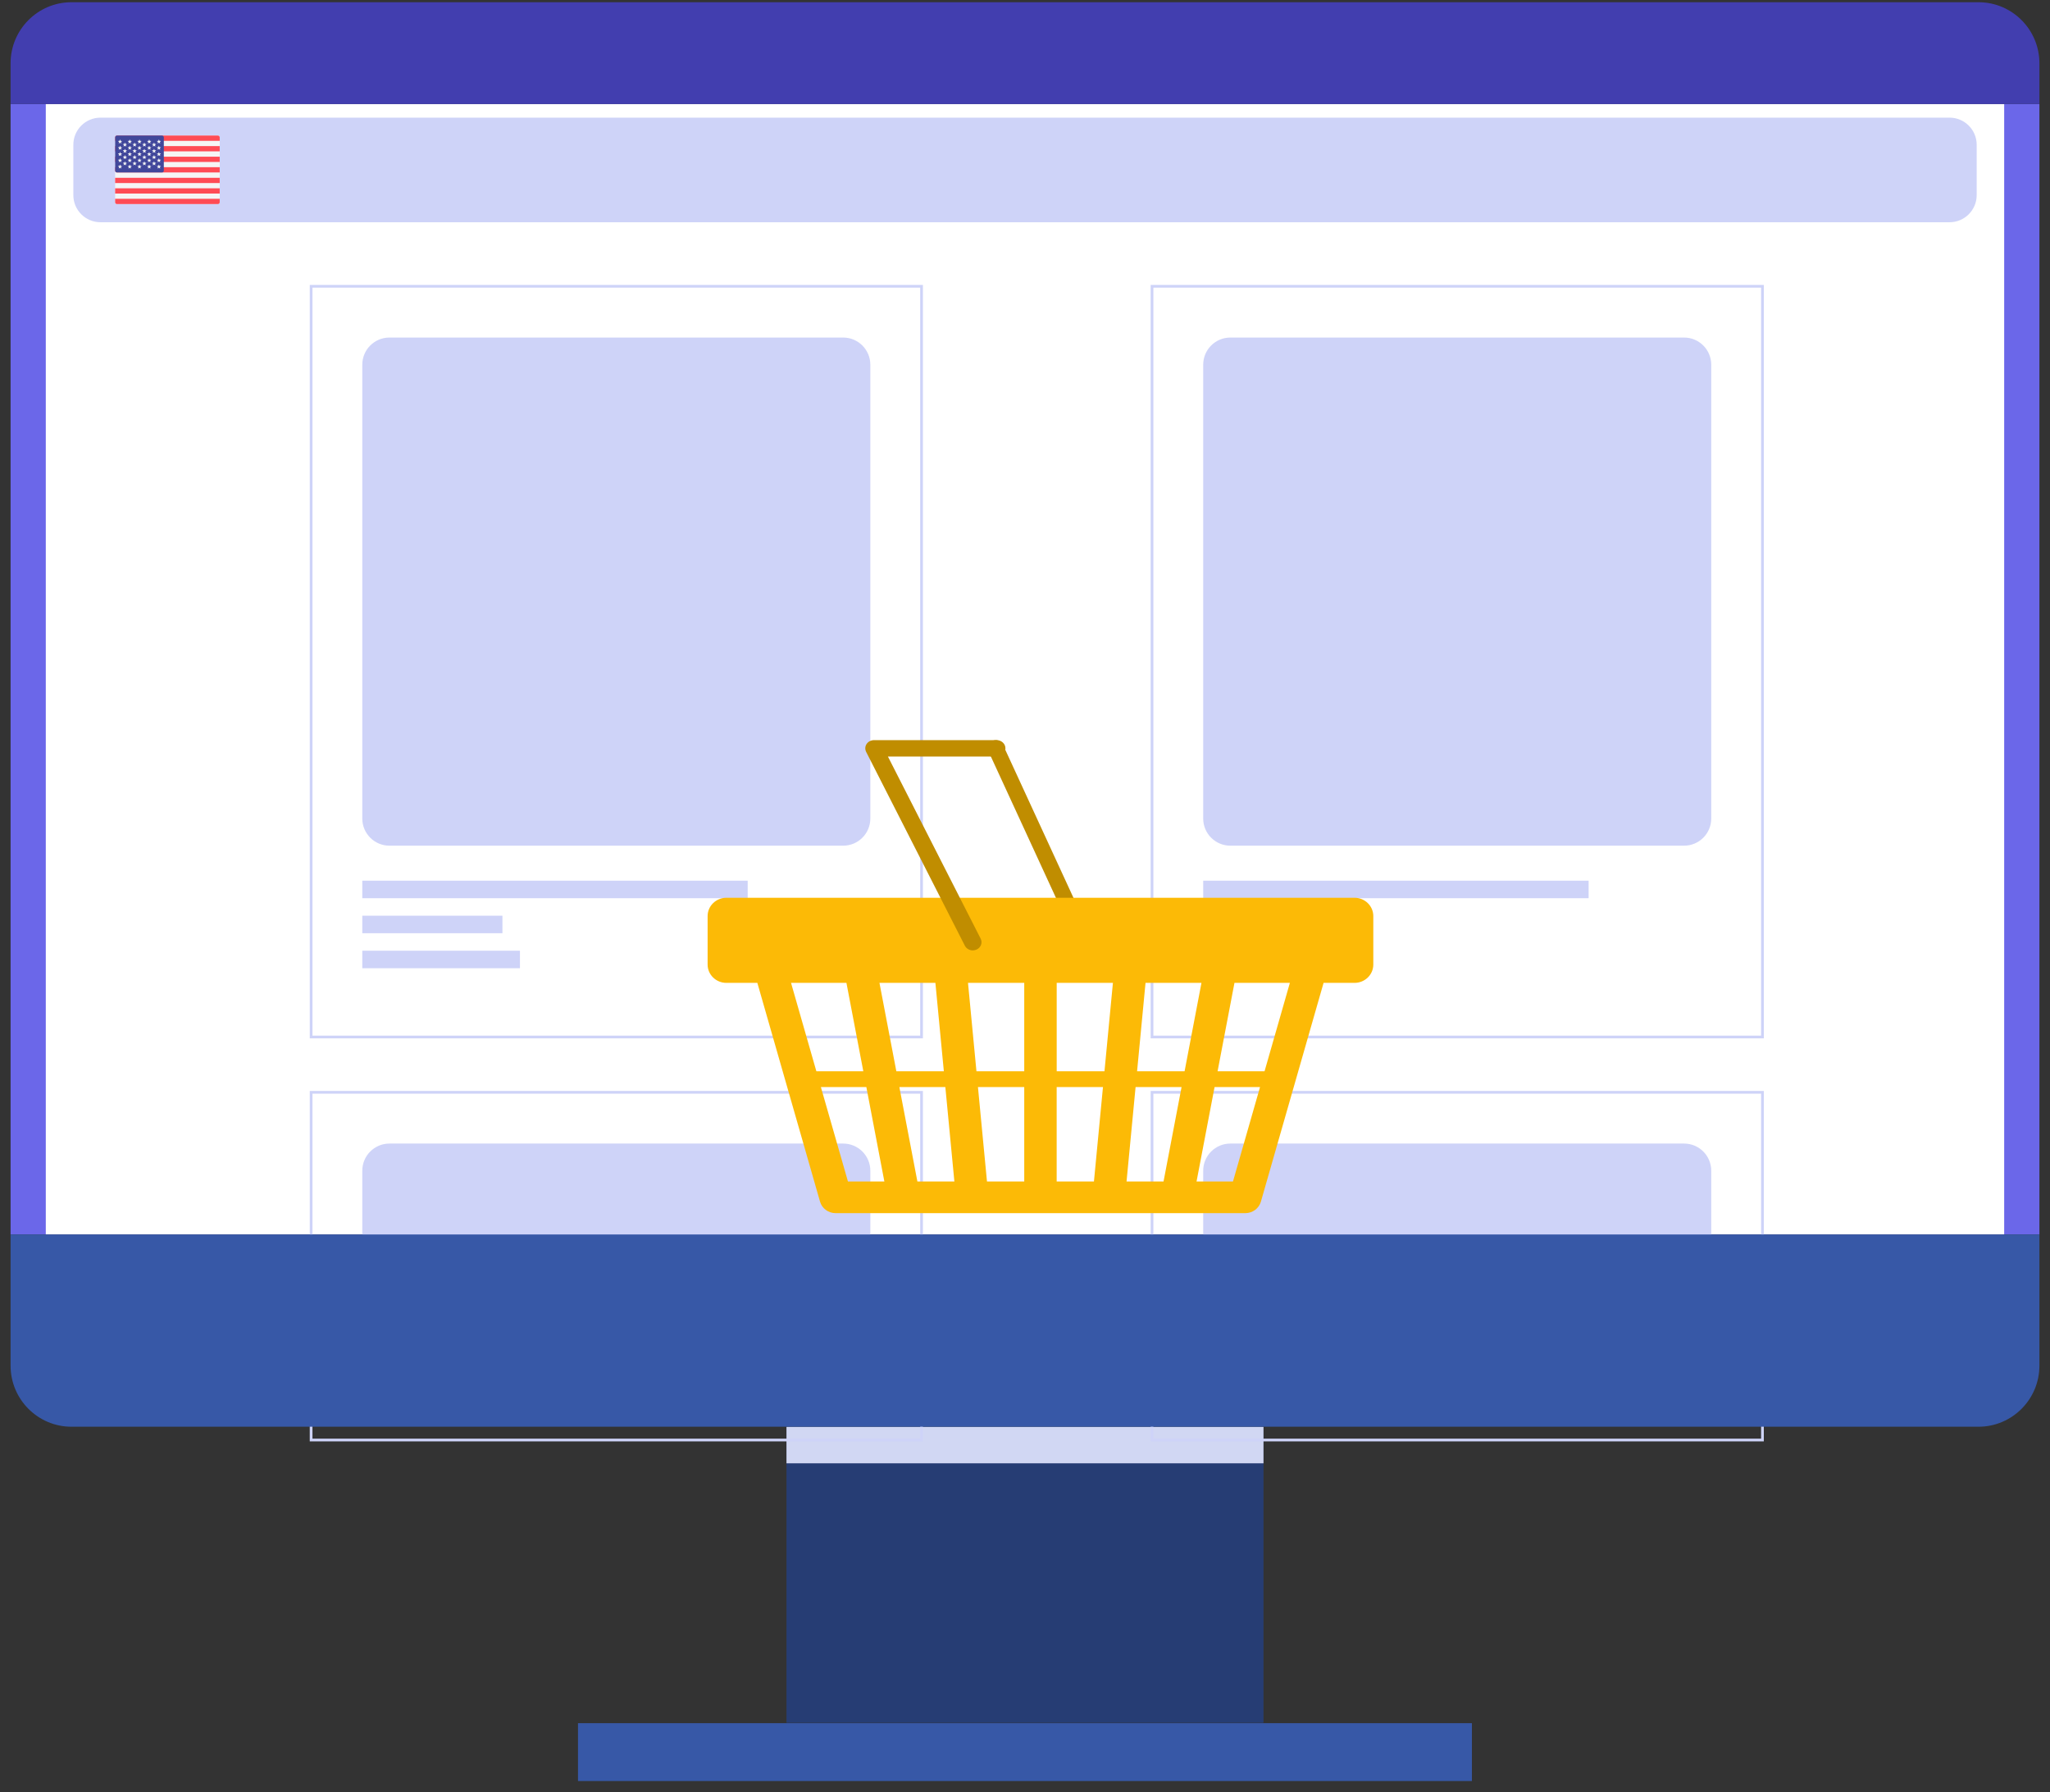 <svg width="151" height="132" viewBox="0 0 151 132" fill="none" xmlns="http://www.w3.org/2000/svg">
<rect x="0" y="0" width="151" height="132" fill="#333333" stroke="none"/>
<path d="M93.067 105.078H57.931V126.88H93.067V105.078Z" fill="#263D74"/>
<g style="mix-blend-mode:multiply">
<path d="M93.067 105.078H57.931V107.767H93.067V105.078Z" fill="#D1D7F3"/>
</g>
<path d="M108.419 126.906H42.575V131.166H108.419V126.906Z" fill="#3758A7"/>
<path d="M144.761 100.574C144.761 100.036 145.195 99.602 145.731 99.602C146.267 99.602 146.7 100.036 146.7 100.574C146.7 101.111 146.267 101.546 145.731 101.546C145.195 101.546 144.761 101.111 144.761 100.574Z" fill="#6B67E9"/>
<path d="M140.778 100.574C140.778 100.036 141.212 99.602 141.748 99.602C142.284 99.602 142.717 100.036 142.717 100.574C142.717 101.111 142.284 101.546 141.748 101.546C141.212 101.546 140.778 101.111 140.778 100.574Z" fill="#6B67E9"/>
<path d="M150.22 7.664H0.779V90.917H150.22V7.664Z" fill="#6B67E9"/>
<path d="M147.625 7.664H3.373V90.917H147.625V7.664Z" fill="white"/>
<path d="M143.6 16.367H7.402C6.297 16.367 5.402 15.472 5.402 14.367V10.664C5.402 9.559 6.297 8.664 7.402 8.664H143.6C144.704 8.664 145.6 9.559 145.6 10.664V14.367C145.6 15.472 144.704 16.367 143.6 16.367Z" fill="#CED3F8"/>
<g clip-path="url(#clip0_4434_36995)">
<path d="M16.051 15.031H8.614C8.54 15.031 8.481 14.972 8.481 14.899V10.117C8.481 10.044 8.54 9.984 8.614 9.984H16.051C16.125 9.984 16.184 10.044 16.184 10.117V14.899C16.184 14.972 16.125 15.031 16.051 15.031Z" fill="#F5F5F5"/>
<path d="M16.184 10.373H8.481V10.117C8.481 10.044 8.54 9.984 8.614 9.984H16.051C16.125 9.984 16.184 10.044 16.184 10.117L16.184 10.373Z" fill="#FF4B55"/>
<path d="M16.184 11.539H8.481V11.927H16.184V11.539Z" fill="#FF4B55"/>
<path d="M16.184 10.758H8.481V11.146H16.184V10.758Z" fill="#FF4B55"/>
<path d="M16.184 12.701H8.614C8.54 12.701 8.481 12.641 8.481 12.568V12.312H16.184V12.701Z" fill="#FF4B55"/>
<path d="M16.184 13.867H8.481V14.255H16.184V13.867Z" fill="#FF4B55"/>
<path d="M16.051 15.029H8.614C8.54 15.029 8.481 14.969 8.481 14.896V14.641H16.184V14.896C16.184 14.969 16.125 15.029 16.051 15.029Z" fill="#FF4B55"/>
<path d="M16.184 13.094H8.481V13.482H16.184V13.094Z" fill="#FF4B55"/>
<path d="M11.934 9.984H8.614C8.54 9.984 8.481 10.044 8.481 10.117V12.569C8.481 12.642 8.54 12.702 8.614 12.702H11.934C12.008 12.702 12.067 12.642 12.067 12.569V10.117C12.067 10.044 12.007 9.984 11.934 9.984Z" fill="#41479B"/>
<path d="M8.854 10.29L8.883 10.378L8.976 10.379C8.988 10.379 8.993 10.394 8.984 10.401L8.909 10.457L8.937 10.545C8.94 10.557 8.927 10.566 8.918 10.559L8.842 10.505L8.766 10.559C8.757 10.566 8.744 10.557 8.747 10.545L8.775 10.457L8.7 10.401C8.691 10.394 8.696 10.379 8.708 10.379L8.801 10.378L8.83 10.29C8.834 10.278 8.85 10.278 8.854 10.29Z" fill="#F5F5F5"/>
<path d="M8.854 10.751L8.883 10.839L8.976 10.84C8.988 10.84 8.993 10.855 8.984 10.862L8.909 10.917L8.937 11.006C8.94 11.018 8.927 11.027 8.918 11.02L8.842 10.966L8.766 11.02C8.757 11.027 8.744 11.018 8.747 11.006L8.775 10.917L8.7 10.862C8.691 10.855 8.696 10.84 8.708 10.84L8.801 10.839L8.83 10.751C8.834 10.739 8.85 10.739 8.854 10.751Z" fill="#F5F5F5"/>
<path d="M8.854 11.212L8.883 11.3L8.976 11.3C8.988 11.301 8.993 11.316 8.984 11.323L8.909 11.378L8.937 11.467C8.94 11.478 8.927 11.488 8.918 11.481L8.842 11.427L8.766 11.481C8.757 11.488 8.744 11.478 8.747 11.467L8.775 11.378L8.7 11.323C8.691 11.316 8.696 11.301 8.708 11.301L8.801 11.3L8.83 11.212C8.834 11.2 8.85 11.2 8.854 11.212Z" fill="#F5F5F5"/>
<path d="M8.854 11.673L8.883 11.761L8.976 11.761C8.988 11.762 8.993 11.777 8.984 11.784L8.909 11.839L8.937 11.928C8.94 11.939 8.927 11.949 8.918 11.942L8.842 11.888L8.766 11.942C8.757 11.949 8.744 11.939 8.747 11.928L8.775 11.839L8.7 11.784C8.691 11.777 8.696 11.762 8.708 11.761L8.801 11.761L8.83 11.673C8.834 11.661 8.85 11.661 8.854 11.673Z" fill="#F5F5F5"/>
<path d="M8.854 12.134L8.883 12.222L8.976 12.222C8.988 12.223 8.993 12.238 8.984 12.245L8.909 12.3L8.937 12.389C8.94 12.4 8.927 12.41 8.918 12.403L8.842 12.349L8.766 12.403C8.757 12.41 8.744 12.4 8.747 12.389L8.775 12.3L8.7 12.245C8.691 12.238 8.696 12.223 8.708 12.223L8.801 12.222L8.83 12.134C8.834 12.122 8.85 12.122 8.854 12.134Z" fill="#F5F5F5"/>
<path d="M9.212 10.516L9.241 10.604L9.334 10.605C9.346 10.605 9.351 10.621 9.341 10.628L9.267 10.683L9.295 10.772C9.298 10.783 9.285 10.793 9.275 10.786L9.2 10.732L9.124 10.786C9.114 10.793 9.101 10.783 9.105 10.772L9.133 10.683L9.058 10.628C9.049 10.621 9.054 10.605 9.066 10.605L9.159 10.604L9.188 10.516C9.192 10.505 9.208 10.505 9.212 10.516Z" fill="#F5F5F5"/>
<path d="M9.212 10.977L9.241 11.066L9.334 11.066C9.346 11.066 9.351 11.082 9.341 11.089L9.267 11.144L9.295 11.233C9.298 11.244 9.285 11.254 9.275 11.247L9.2 11.193L9.124 11.247C9.114 11.254 9.101 11.244 9.105 11.233L9.133 11.144L9.058 11.089C9.049 11.082 9.054 11.066 9.066 11.066L9.159 11.066L9.188 10.977C9.192 10.966 9.208 10.966 9.212 10.977Z" fill="#F5F5F5"/>
<path d="M9.212 11.438L9.241 11.526L9.334 11.527C9.346 11.527 9.351 11.543 9.341 11.55L9.267 11.605L9.295 11.694C9.298 11.705 9.285 11.714 9.275 11.707L9.2 11.653L9.124 11.707C9.114 11.714 9.101 11.705 9.105 11.694L9.133 11.605L9.058 11.55C9.049 11.543 9.054 11.527 9.066 11.527L9.159 11.526L9.188 11.438C9.192 11.427 9.208 11.427 9.212 11.438Z" fill="#F5F5F5"/>
<path d="M9.212 11.899L9.241 11.987L9.334 11.988C9.346 11.988 9.351 12.004 9.341 12.011L9.267 12.066L9.295 12.155C9.298 12.166 9.285 12.175 9.275 12.168L9.2 12.114L9.124 12.168C9.114 12.175 9.101 12.166 9.105 12.155L9.133 12.066L9.058 12.011C9.049 12.004 9.054 11.988 9.066 11.988L9.159 11.987L9.188 11.899C9.192 11.888 9.208 11.888 9.212 11.899Z" fill="#F5F5F5"/>
<path d="M9.57 10.29L9.599 10.378L9.692 10.379C9.704 10.379 9.709 10.394 9.699 10.401L9.625 10.457L9.653 10.545C9.656 10.557 9.643 10.566 9.633 10.559L9.558 10.505L9.482 10.559C9.472 10.566 9.459 10.557 9.463 10.545L9.491 10.457L9.416 10.401C9.407 10.394 9.412 10.379 9.424 10.379L9.517 10.378L9.546 10.29C9.55 10.278 9.566 10.278 9.57 10.29Z" fill="#F5F5F5"/>
<path d="M9.57 10.751L9.599 10.839L9.692 10.84C9.704 10.84 9.709 10.855 9.699 10.862L9.625 10.917L9.653 11.006C9.656 11.018 9.643 11.027 9.633 11.02L9.558 10.966L9.482 11.02C9.472 11.027 9.459 11.018 9.463 11.006L9.491 10.917L9.416 10.862C9.407 10.855 9.412 10.84 9.424 10.84L9.517 10.839L9.546 10.751C9.55 10.739 9.566 10.739 9.57 10.751Z" fill="#F5F5F5"/>
<path d="M9.57 11.212L9.599 11.3L9.692 11.301C9.704 11.301 9.709 11.316 9.699 11.323L9.625 11.378L9.653 11.467C9.656 11.478 9.643 11.488 9.633 11.481L9.558 11.427L9.482 11.481C9.472 11.488 9.459 11.478 9.463 11.467L9.491 11.378L9.416 11.323C9.407 11.316 9.412 11.301 9.424 11.301L9.517 11.3L9.546 11.212C9.55 11.2 9.566 11.2 9.57 11.212Z" fill="#F5F5F5"/>
<path d="M9.57 11.673L9.599 11.761L9.692 11.761C9.704 11.762 9.709 11.777 9.699 11.784L9.625 11.839L9.653 11.928C9.656 11.939 9.643 11.949 9.633 11.942L9.558 11.888L9.482 11.942C9.472 11.949 9.459 11.939 9.463 11.928L9.491 11.839L9.416 11.784C9.407 11.777 9.412 11.762 9.424 11.761L9.517 11.761L9.546 11.673C9.55 11.661 9.566 11.661 9.57 11.673Z" fill="#F5F5F5"/>
<path d="M9.57 12.134L9.599 12.222L9.692 12.222C9.704 12.223 9.709 12.238 9.699 12.245L9.625 12.3L9.653 12.389C9.656 12.4 9.643 12.41 9.633 12.403L9.558 12.349L9.482 12.403C9.472 12.41 9.459 12.4 9.463 12.389L9.491 12.3L9.416 12.245C9.407 12.238 9.412 12.223 9.424 12.222L9.517 12.222L9.546 12.134C9.55 12.122 9.566 12.122 9.57 12.134Z" fill="#F5F5F5"/>
<path d="M9.928 10.516L9.957 10.604L10.05 10.605C10.062 10.605 10.067 10.621 10.057 10.628L9.982 10.683L10.011 10.772C10.014 10.783 10.001 10.793 9.991 10.786L9.916 10.732L9.84 10.786C9.83 10.793 9.817 10.783 9.821 10.772L9.849 10.683L9.774 10.628C9.764 10.621 9.769 10.605 9.781 10.605L9.874 10.604L9.904 10.516C9.908 10.505 9.924 10.505 9.928 10.516Z" fill="#F5F5F5"/>
<path d="M9.928 10.977L9.957 11.066L10.05 11.066C10.062 11.066 10.067 11.082 10.057 11.089L9.982 11.144L10.011 11.233C10.014 11.244 10.001 11.254 9.991 11.247L9.916 11.193L9.84 11.247C9.83 11.254 9.817 11.244 9.821 11.233L9.849 11.144L9.774 11.089C9.764 11.082 9.769 11.066 9.781 11.066L9.874 11.066L9.904 10.977C9.908 10.966 9.924 10.966 9.928 10.977Z" fill="#F5F5F5"/>
<path d="M9.928 11.438L9.957 11.526L10.05 11.527C10.062 11.527 10.067 11.543 10.057 11.55L9.982 11.605L10.011 11.694C10.014 11.705 10.001 11.714 9.991 11.707L9.916 11.653L9.84 11.707C9.83 11.714 9.817 11.705 9.821 11.694L9.849 11.605L9.774 11.55C9.764 11.543 9.769 11.527 9.781 11.527L9.874 11.526L9.904 11.438C9.908 11.427 9.924 11.427 9.928 11.438Z" fill="#F5F5F5"/>
<path d="M9.928 11.899L9.957 11.987L10.05 11.988C10.062 11.988 10.067 12.004 10.057 12.011L9.982 12.066L10.011 12.155C10.014 12.166 10.001 12.175 9.991 12.168L9.916 12.114L9.84 12.168C9.83 12.175 9.817 12.166 9.821 12.155L9.849 12.066L9.774 12.011C9.764 12.004 9.769 11.988 9.781 11.988L9.874 11.987L9.904 11.899C9.908 11.888 9.924 11.888 9.928 11.899Z" fill="#F5F5F5"/>
<path d="M10.286 10.29L10.315 10.378L10.408 10.379C10.42 10.379 10.425 10.394 10.416 10.401L10.341 10.457L10.369 10.545C10.373 10.557 10.36 10.566 10.35 10.559L10.274 10.505L10.198 10.559C10.189 10.566 10.176 10.557 10.179 10.545L10.207 10.457L10.133 10.401C10.123 10.394 10.128 10.379 10.14 10.379L10.233 10.378L10.262 10.29C10.266 10.278 10.282 10.278 10.286 10.29Z" fill="#F5F5F5"/>
<path d="M10.286 10.751L10.315 10.839L10.408 10.84C10.42 10.84 10.425 10.855 10.416 10.862L10.341 10.917L10.369 11.006C10.373 11.018 10.36 11.027 10.35 11.02L10.274 10.966L10.198 11.02C10.189 11.027 10.176 11.018 10.179 11.006L10.207 10.917L10.133 10.862C10.123 10.855 10.128 10.84 10.14 10.84L10.233 10.839L10.262 10.751C10.266 10.739 10.282 10.739 10.286 10.751Z" fill="#F5F5F5"/>
<path d="M10.286 11.212L10.315 11.3L10.408 11.301C10.42 11.301 10.425 11.316 10.416 11.323L10.341 11.378L10.369 11.467C10.373 11.478 10.36 11.488 10.35 11.481L10.274 11.427L10.198 11.481C10.189 11.488 10.176 11.478 10.179 11.467L10.207 11.378L10.133 11.323C10.123 11.316 10.128 11.301 10.14 11.301L10.233 11.3L10.262 11.212C10.266 11.2 10.282 11.2 10.286 11.212Z" fill="#F5F5F5"/>
<path d="M10.286 11.673L10.315 11.761L10.408 11.761C10.42 11.762 10.425 11.777 10.416 11.784L10.341 11.839L10.369 11.928C10.373 11.939 10.36 11.949 10.35 11.942L10.274 11.888L10.198 11.942C10.189 11.949 10.176 11.939 10.179 11.928L10.207 11.839L10.133 11.784C10.123 11.777 10.128 11.762 10.14 11.761L10.233 11.761L10.262 11.673C10.266 11.661 10.282 11.661 10.286 11.673Z" fill="#F5F5F5"/>
<path d="M10.286 12.134L10.315 12.222L10.408 12.222C10.42 12.223 10.425 12.238 10.416 12.245L10.341 12.3L10.369 12.389C10.373 12.4 10.36 12.41 10.35 12.403L10.274 12.349L10.198 12.403C10.189 12.41 10.176 12.4 10.179 12.389L10.207 12.3L10.133 12.245C10.123 12.238 10.128 12.223 10.14 12.222L10.233 12.222L10.262 12.134C10.266 12.122 10.282 12.122 10.286 12.134Z" fill="#F5F5F5"/>
<path d="M10.644 10.516L10.673 10.604L10.766 10.605C10.778 10.605 10.783 10.621 10.774 10.628L10.699 10.683L10.727 10.772C10.73 10.783 10.717 10.793 10.708 10.786L10.632 10.732L10.556 10.786C10.547 10.793 10.534 10.783 10.537 10.772L10.565 10.683L10.491 10.628C10.481 10.621 10.486 10.605 10.498 10.605L10.591 10.604L10.62 10.516C10.624 10.505 10.64 10.505 10.644 10.516Z" fill="#F5F5F5"/>
<path d="M10.644 10.977L10.673 11.066L10.766 11.066C10.778 11.066 10.783 11.082 10.774 11.089L10.699 11.144L10.727 11.233C10.73 11.244 10.717 11.254 10.708 11.247L10.632 11.193L10.556 11.247C10.547 11.254 10.534 11.244 10.537 11.233L10.565 11.144L10.491 11.089C10.481 11.082 10.486 11.066 10.498 11.066L10.591 11.066L10.62 10.977C10.624 10.966 10.64 10.966 10.644 10.977Z" fill="#F5F5F5"/>
<path d="M10.644 11.438L10.673 11.526L10.766 11.527C10.778 11.527 10.783 11.543 10.774 11.55L10.699 11.605L10.727 11.694C10.73 11.705 10.717 11.714 10.708 11.707L10.632 11.653L10.556 11.707C10.547 11.714 10.534 11.705 10.537 11.694L10.565 11.605L10.491 11.55C10.481 11.543 10.486 11.527 10.498 11.527L10.591 11.526L10.62 11.438C10.624 11.427 10.64 11.427 10.644 11.438Z" fill="#F5F5F5"/>
<path d="M10.644 11.899L10.673 11.987L10.766 11.988C10.778 11.988 10.783 12.004 10.774 12.011L10.699 12.066L10.727 12.155C10.73 12.166 10.717 12.175 10.708 12.168L10.632 12.114L10.556 12.168C10.547 12.175 10.534 12.166 10.537 12.155L10.565 12.066L10.491 12.011C10.481 12.004 10.486 11.988 10.498 11.988L10.591 11.987L10.62 11.899C10.624 11.888 10.64 11.888 10.644 11.899Z" fill="#F5F5F5"/>
<path d="M11.002 10.29L11.031 10.378L11.124 10.379C11.136 10.379 11.141 10.394 11.132 10.401L11.057 10.457L11.085 10.545C11.088 10.557 11.075 10.566 11.066 10.559L10.99 10.505L10.914 10.559C10.905 10.566 10.892 10.557 10.895 10.545L10.923 10.457L10.848 10.401C10.839 10.394 10.844 10.379 10.856 10.379L10.949 10.378L10.978 10.29C10.982 10.278 10.998 10.278 11.002 10.29Z" fill="#F5F5F5"/>
<path d="M11.002 10.751L11.031 10.839L11.124 10.84C11.136 10.84 11.141 10.855 11.132 10.862L11.057 10.917L11.085 11.006C11.088 11.018 11.075 11.027 11.066 11.02L10.99 10.966L10.914 11.02C10.905 11.027 10.892 11.018 10.895 11.006L10.923 10.917L10.848 10.862C10.839 10.855 10.844 10.84 10.856 10.84L10.949 10.839L10.978 10.751C10.982 10.739 10.998 10.739 11.002 10.751Z" fill="#F5F5F5"/>
<path d="M11.002 11.212L11.031 11.3L11.124 11.301C11.136 11.301 11.141 11.316 11.132 11.323L11.057 11.378L11.085 11.467C11.088 11.478 11.075 11.488 11.066 11.481L10.99 11.427L10.914 11.481C10.905 11.488 10.892 11.478 10.895 11.467L10.923 11.378L10.848 11.323C10.839 11.316 10.844 11.301 10.856 11.301L10.949 11.3L10.978 11.212C10.982 11.2 10.998 11.2 11.002 11.212Z" fill="#F5F5F5"/>
<path d="M11.002 11.673L11.031 11.761L11.124 11.761C11.136 11.762 11.141 11.777 11.132 11.784L11.057 11.839L11.085 11.928C11.088 11.939 11.075 11.949 11.066 11.942L10.99 11.888L10.914 11.942C10.905 11.949 10.892 11.939 10.895 11.928L10.923 11.839L10.848 11.784C10.839 11.777 10.844 11.762 10.856 11.761L10.949 11.761L10.978 11.673C10.982 11.661 10.998 11.661 11.002 11.673Z" fill="#F5F5F5"/>
<path d="M11.002 12.134L11.031 12.222L11.124 12.222C11.136 12.223 11.141 12.238 11.132 12.245L11.057 12.3L11.085 12.389C11.088 12.4 11.075 12.41 11.066 12.403L10.99 12.349L10.914 12.403C10.905 12.41 10.892 12.4 10.895 12.389L10.923 12.3L10.848 12.245C10.839 12.238 10.844 12.223 10.856 12.222L10.949 12.222L10.978 12.134C10.982 12.122 10.998 12.122 11.002 12.134Z" fill="#F5F5F5"/>
<path d="M11.36 10.516L11.389 10.604L11.482 10.605C11.494 10.605 11.499 10.621 11.489 10.628L11.415 10.683L11.443 10.772C11.446 10.783 11.433 10.793 11.423 10.786L11.348 10.732L11.272 10.786C11.262 10.793 11.249 10.783 11.253 10.772L11.281 10.683L11.206 10.628C11.197 10.621 11.202 10.605 11.214 10.605L11.307 10.604L11.336 10.516C11.34 10.505 11.356 10.505 11.36 10.516Z" fill="#F5F5F5"/>
<path d="M11.36 10.977L11.389 11.066L11.482 11.066C11.494 11.066 11.499 11.082 11.489 11.089L11.415 11.144L11.443 11.233C11.446 11.244 11.433 11.254 11.423 11.247L11.348 11.193L11.272 11.247C11.262 11.254 11.249 11.244 11.253 11.233L11.281 11.144L11.206 11.089C11.197 11.082 11.202 11.066 11.214 11.066L11.307 11.066L11.336 10.977C11.34 10.966 11.356 10.966 11.36 10.977Z" fill="#F5F5F5"/>
<path d="M11.36 11.438L11.389 11.526L11.482 11.527C11.494 11.527 11.499 11.543 11.489 11.55L11.415 11.605L11.443 11.694C11.446 11.705 11.433 11.714 11.423 11.707L11.348 11.653L11.272 11.707C11.262 11.714 11.249 11.705 11.253 11.694L11.281 11.605L11.206 11.55C11.197 11.543 11.202 11.527 11.214 11.527L11.307 11.526L11.336 11.438C11.34 11.427 11.356 11.427 11.36 11.438Z" fill="#F5F5F5"/>
<path d="M11.36 11.899L11.389 11.987L11.482 11.988C11.494 11.988 11.499 12.004 11.489 12.011L11.415 12.066L11.443 12.155C11.446 12.166 11.433 12.175 11.423 12.168L11.348 12.114L11.272 12.168C11.262 12.175 11.249 12.166 11.253 12.155L11.281 12.066L11.206 12.011C11.197 12.004 11.202 11.988 11.214 11.988L11.307 11.987L11.336 11.899C11.34 11.888 11.356 11.888 11.36 11.899Z" fill="#F5F5F5"/>
<path d="M11.718 10.29L11.747 10.378L11.84 10.379C11.852 10.379 11.857 10.394 11.847 10.401L11.773 10.457L11.801 10.545C11.804 10.557 11.791 10.566 11.781 10.559L11.706 10.505L11.63 10.559C11.62 10.566 11.607 10.557 11.611 10.545L11.639 10.457L11.564 10.401C11.555 10.394 11.559 10.379 11.572 10.379L11.665 10.378L11.694 10.29C11.698 10.278 11.714 10.278 11.718 10.29Z" fill="#F5F5F5"/>
<path d="M11.718 10.751L11.747 10.839L11.84 10.84C11.852 10.84 11.857 10.855 11.847 10.862L11.773 10.917L11.801 11.006C11.804 11.018 11.791 11.027 11.781 11.02L11.706 10.966L11.63 11.02C11.62 11.027 11.607 11.018 11.611 11.006L11.639 10.917L11.564 10.862C11.555 10.855 11.559 10.84 11.572 10.84L11.665 10.839L11.694 10.751C11.698 10.739 11.714 10.739 11.718 10.751Z" fill="#F5F5F5"/>
<path d="M11.718 11.212L11.747 11.3L11.84 11.301C11.852 11.301 11.857 11.316 11.847 11.323L11.773 11.378L11.801 11.467C11.804 11.478 11.791 11.488 11.781 11.481L11.706 11.427L11.63 11.481C11.62 11.488 11.607 11.478 11.611 11.467L11.639 11.378L11.564 11.323C11.555 11.316 11.559 11.301 11.572 11.301L11.665 11.3L11.694 11.212C11.698 11.2 11.714 11.2 11.718 11.212Z" fill="#F5F5F5"/>
<path d="M11.718 11.673L11.747 11.761L11.84 11.761C11.852 11.762 11.857 11.777 11.847 11.784L11.773 11.839L11.801 11.928C11.804 11.939 11.791 11.949 11.781 11.942L11.706 11.888L11.63 11.942C11.62 11.949 11.607 11.939 11.611 11.928L11.639 11.839L11.564 11.784C11.555 11.777 11.559 11.762 11.572 11.761L11.665 11.761L11.694 11.673C11.698 11.661 11.714 11.661 11.718 11.673Z" fill="#F5F5F5"/>
<path d="M11.718 12.134L11.747 12.222L11.84 12.222C11.852 12.223 11.857 12.238 11.847 12.245L11.773 12.3L11.801 12.389C11.804 12.4 11.791 12.41 11.781 12.403L11.706 12.349L11.63 12.403C11.62 12.41 11.607 12.4 11.611 12.389L11.639 12.3L11.564 12.245C11.555 12.238 11.559 12.223 11.572 12.222L11.665 12.222L11.694 12.134C11.698 12.122 11.714 12.122 11.718 12.134Z" fill="#F5F5F5"/>
</g>
<rect x="22.916" y="21.084" width="44.964" height="55.287" stroke="#CED3F8" stroke-width="0.2"/>
<rect x="84.856" y="21.084" width="44.964" height="55.287" stroke="#CED3F8" stroke-width="0.2"/>
<rect x="84.856" y="80.444" width="44.964" height="25.608" stroke="#CED3F8" stroke-width="0.2"/>
<rect x="22.916" y="80.444" width="44.964" height="25.608" stroke="#CED3F8" stroke-width="0.2"/>
<path d="M62.107 24.859H28.686C27.581 24.859 26.686 25.755 26.686 26.859V60.281C26.686 61.385 27.581 62.281 28.686 62.281H62.107C63.211 62.281 64.107 61.385 64.107 60.281V26.859C64.107 25.755 63.211 24.859 62.107 24.859Z" fill="#CED3F8"/>
<path d="M124.047 24.859H90.626C89.521 24.859 88.626 25.755 88.626 26.859V60.281C88.626 61.385 89.521 62.281 90.626 62.281H124.047C125.152 62.281 126.047 61.385 126.047 60.281V26.859C126.047 25.755 125.152 24.859 124.047 24.859Z" fill="#CED3F8"/>
<path d="M124.047 84.219H90.626C89.521 84.219 88.626 85.114 88.626 86.219V101.575C88.626 102.679 89.521 103.575 90.626 103.575H124.047C125.152 103.575 126.047 102.679 126.047 101.575V86.219C126.047 85.114 125.152 84.219 124.047 84.219Z" fill="#CED3F8"/>
<path d="M62.107 84.219H28.686C27.581 84.219 26.686 85.114 26.686 86.219V101.575C26.686 102.679 27.581 103.575 28.686 103.575H62.107C63.211 103.575 64.107 102.679 64.107 101.575V86.219C64.107 85.114 63.211 84.219 62.107 84.219Z" fill="#CED3F8"/>
<path d="M55.074 64.859H26.686V66.15H55.074V64.859Z" fill="#CED3F8"/>
<path d="M117.015 64.859H88.626V66.15H117.015V64.859Z" fill="#CED3F8"/>
<path d="M37.009 67.438H26.686V68.728H37.009V67.438Z" fill="#CED3F8"/>
<path d="M98.949 67.438H88.626V68.728H98.949V67.438Z" fill="#CED3F8"/>
<path d="M38.299 70.016H26.686V71.306H38.299V70.016Z" fill="#CED3F8"/>
<path d="M100.239 70.016H88.626V71.306H100.239V70.016Z" fill="#CED3F8"/>
<path d="M79.93 69.993C79.713 69.993 79.504 69.865 79.403 69.648L72.827 55.371C72.689 55.07 72.811 54.71 73.102 54.567C73.393 54.423 73.741 54.551 73.879 54.852L80.456 69.128C80.594 69.429 80.471 69.79 80.18 69.933C80.1 69.973 80.014 69.993 79.93 69.993Z" fill="#C08D00"/>
<path d="M99.773 66.117H53.505C52.742 66.117 52.122 66.72 52.122 67.466V71.037C52.122 71.781 52.74 72.385 53.505 72.385H55.785L60.401 88.493C60.544 88.996 61.016 89.344 61.552 89.344H91.726C92.263 89.344 92.734 88.996 92.877 88.493L97.493 72.385H99.773C100.536 72.385 101.156 71.782 101.156 71.037V67.466C101.156 66.722 100.538 66.117 99.773 66.117ZM75.444 78.894H71.924L71.302 72.385H75.444V78.894ZM77.835 72.384H81.976L81.354 78.893H77.835V72.384ZM69.522 78.894H66.023L64.78 72.385H68.9L69.522 78.894ZM69.633 80.06L70.298 87.013H67.574L66.246 80.06H69.633ZM72.035 80.06H75.444V87.013H72.7L72.035 80.06ZM77.835 80.06H81.243L80.578 87.013H77.833V80.06H77.835ZM83.645 80.06H87.032L85.704 87.013H82.98L83.645 80.06ZM83.756 78.894L84.378 72.385H88.498L87.255 78.894H83.756ZM62.347 72.384L63.59 78.893H60.132L58.267 72.384H62.347ZM60.466 80.06H63.814L65.141 87.013H62.459L60.466 80.06ZM90.819 87.012H88.136L89.464 80.058H92.812L90.819 87.012ZM93.145 78.894H89.686L90.929 72.385H95.01L93.145 78.894Z" fill="#FCBA06"/>
<path d="M71.653 69.993C71.412 69.993 71.182 69.865 71.07 69.648L63.798 55.37C63.704 55.184 63.717 54.963 63.834 54.789C63.953 54.614 64.157 54.508 64.379 54.508H73.414C73.77 54.508 74.059 54.778 74.059 55.111C74.059 55.444 73.77 55.715 73.414 55.715H65.402L72.234 69.128C72.387 69.429 72.251 69.79 71.93 69.933C71.84 69.973 71.746 69.993 71.653 69.993Z" fill="#C08D00"/>
<path d="M145.732 0.164H5.267C2.788 0.164 0.779 2.179 0.779 4.665V7.662H150.221V4.665C150.221 2.179 148.212 0.164 145.733 0.164H145.732Z" fill="#423EAF"/>
<path d="M150.22 90.914H0.779V100.572C0.779 103.058 2.788 105.073 5.267 105.073H145.732C148.21 105.073 150.22 103.058 150.22 100.572V90.914Z" fill="#3758A7"/>
<defs>
<clipPath id="clip0_4434_36995">
<rect width="7.703" height="7.703" fill="white" transform="translate(8.481 8.656)"/>
</clipPath>
</defs>
</svg>
